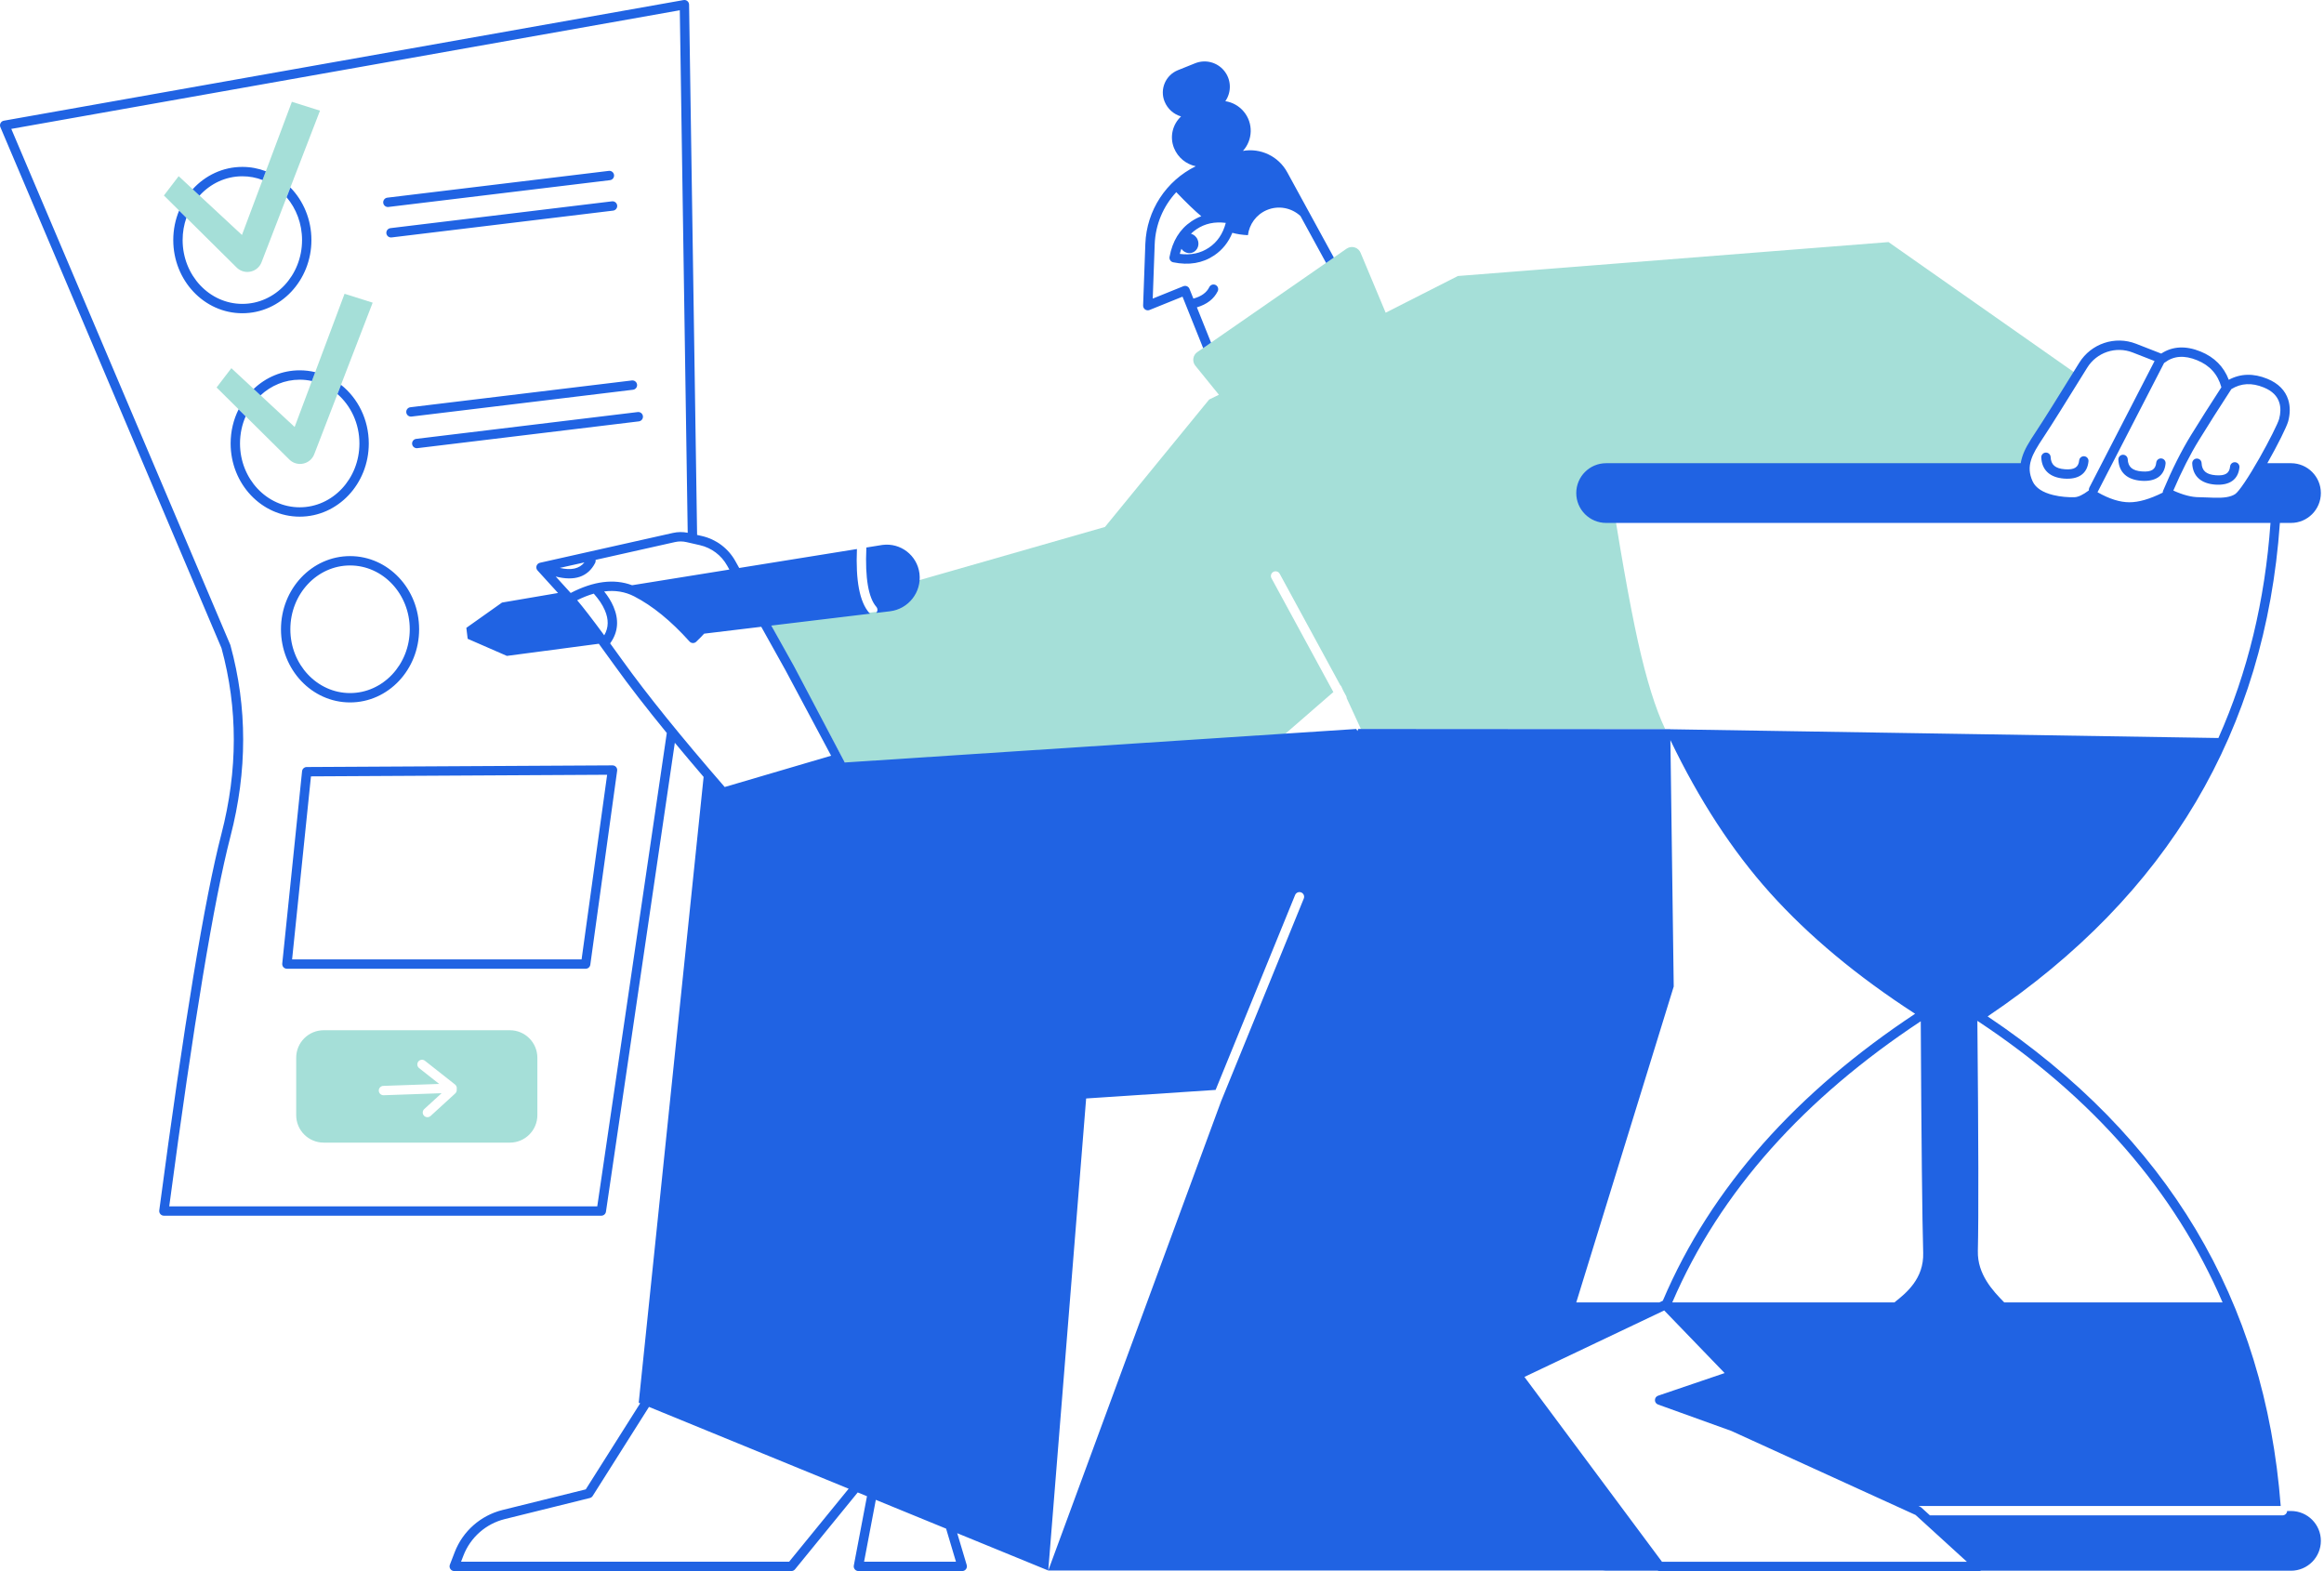 <svg width="142" height="96" viewBox="0 0 142 96" fill="none" xmlns="http://www.w3.org/2000/svg">
<path fill-rule="evenodd" clip-rule="evenodd" d="M47.086 38.163L54.345 37.289C55.32 37.171 56.055 36.392 56.154 35.455L67.516 32.198L73.881 24.412L74.477 24.12L73.038 22.346C73.029 22.335 73.02 22.323 73.012 22.311C72.832 22.052 72.896 21.695 73.156 21.515L82.279 15.194C82.312 15.172 82.347 15.152 82.385 15.137C82.676 15.015 83.011 15.152 83.133 15.444L84.666 19.107L89.079 16.865L115.392 14.792L126.938 22.891C125.813 24.707 125.072 25.886 124.712 26.427C124.136 27.294 123.698 27.976 123.76 28.757H98.239C98.95 33.389 99.565 36.871 100.082 39.201C100.6 41.531 101.155 43.316 101.749 44.555H83.159L82.287 42.663C82.287 42.617 82.276 42.57 82.252 42.527L82.072 42.196L81.93 41.887L81.912 41.902L78.191 35.058C78.116 34.919 77.942 34.868 77.803 34.943C77.664 35.019 77.613 35.193 77.689 35.331L81.47 42.286L78.4 44.952L51.711 46.766L47.086 38.163ZM10.015 11.945C10.015 11.945 10.316 11.552 10.917 10.765L14.784 14.358L17.834 6.22L19.552 6.762L15.982 16.021C15.936 16.141 15.866 16.25 15.775 16.341C15.414 16.706 14.825 16.709 14.46 16.347C12.978 14.88 11.497 13.412 10.015 11.945ZM13.234 23.676C13.234 23.676 13.534 23.283 14.136 22.497L18.003 26.09L21.053 17.951L22.771 18.494L19.201 27.753C19.155 27.872 19.084 27.981 18.994 28.073C18.633 28.437 18.044 28.44 17.679 28.079C16.197 26.611 14.716 25.144 13.234 23.676ZM19.779 62.95H31.153C32.082 62.95 32.834 63.703 32.834 64.631V68.136C32.834 69.065 32.082 69.817 31.153 69.817H19.779C18.851 69.817 18.098 69.065 18.098 68.136V64.631C18.098 63.703 18.851 62.95 19.779 62.95ZM27.905 66.55C27.927 66.451 27.898 66.34 27.802 66.265L25.962 64.814C25.838 64.717 25.658 64.738 25.56 64.862C25.462 64.986 25.484 65.166 25.608 65.264L26.835 66.231L23.421 66.35C23.263 66.356 23.139 66.488 23.145 66.646C23.15 66.804 23.283 66.927 23.441 66.922L26.982 66.798L25.923 67.766C25.806 67.873 25.798 68.053 25.904 68.17C26.011 68.287 26.192 68.295 26.309 68.189L27.816 66.812C27.891 66.743 27.921 66.643 27.905 66.55Z" fill="#A5DFD8"/>
<path fill-rule="evenodd" clip-rule="evenodd" d="M117.222 92.019L117.323 92.066C117.351 92.078 117.375 92.095 117.397 92.115L117.921 92.592H139.463C139.614 92.592 139.738 92.475 139.748 92.326H139.984C140.991 92.326 141.808 93.143 141.808 94.15C141.808 95.158 140.991 95.975 139.984 95.975H121.04C121.005 95.991 120.964 96 120.92 96H101.406C101.365 96 101.325 95.991 101.288 95.975H98.136C98.061 95.975 97.987 95.97 97.914 95.961H64.05L74.61 67.293L79.663 54.903C79.723 54.757 79.653 54.59 79.507 54.53C79.36 54.47 79.193 54.541 79.133 54.687L74.276 66.596L66.365 67.119L64.05 95.961L58.488 93.682L59.068 95.627C59.122 95.811 58.985 95.995 58.793 95.995H52.451C52.272 95.995 52.136 95.832 52.17 95.655L52.974 91.423L52.408 91.191L48.576 95.89C48.521 95.956 48.44 95.995 48.354 95.995H27.755C27.555 95.995 27.416 95.793 27.488 95.606L27.782 94.844C28.277 93.559 29.368 92.596 30.705 92.264L35.791 91.004L39.116 85.745L39.027 85.708L42.992 47.471C42.371 46.746 41.785 46.051 41.233 45.385L37.025 74.037C37.004 74.178 36.883 74.282 36.742 74.282H10.015C9.842 74.282 9.709 74.13 9.731 73.958C11.237 62.588 12.502 54.925 13.528 50.961C14.537 47.065 14.538 43.281 13.534 39.602L0.023 7.768C-0.049 7.599 0.055 7.407 0.236 7.375L41.768 0.004C41.941 -0.026 42.101 0.106 42.104 0.282L42.594 32.685L42.892 32.753C43.757 32.95 44.497 33.506 44.929 34.28L45.166 34.705L52.36 33.547C52.28 35.471 52.519 36.767 53.11 37.45C53.125 37.468 53.142 37.484 53.161 37.497L47.128 38.224L48.485 40.657C48.507 40.697 48.529 40.737 48.55 40.777L51.618 46.59L82.868 44.542L82.944 44.666L82.99 44.542L102.055 44.555L102.055 44.56L135.548 45.094C137.333 41.09 138.393 36.709 138.731 31.952H98.136C97.129 31.952 96.312 31.135 96.312 30.128C96.312 29.12 97.129 28.303 98.136 28.303H123.469C123.49 28.172 123.522 28.04 123.565 27.907C123.711 27.459 123.922 27.093 124.449 26.3C124.844 25.705 125.71 24.326 127.044 22.167C127.77 20.992 129.232 20.503 130.518 21.005L132.054 21.605C132.745 21.15 133.559 21.112 134.464 21.481C135.3 21.823 135.877 22.402 136.182 23.206C136.9 22.82 137.692 22.8 138.535 23.145C139.219 23.424 139.639 23.867 139.814 24.425C139.947 24.849 139.93 25.302 139.813 25.741C139.721 26.082 139.17 27.186 138.554 28.272C138.548 28.283 138.542 28.293 138.536 28.303H139.984C140.991 28.303 141.808 29.12 141.808 30.128C141.808 31.135 140.991 31.952 139.984 31.952H139.304C139.304 31.958 139.304 31.965 139.303 31.972C138.41 44.64 132.452 54.692 121.447 62.105C132.421 69.47 138.395 79.449 139.355 92.019H117.222ZM101.383 79.582L101.6 79.479C104.56 72.519 109.83 66.703 117.016 61.944C113.468 59.648 110.513 57.185 108.151 54.555C105.852 51.995 103.823 48.885 102.064 45.224L102.267 60.279L96.312 79.582H101.383ZM117.361 62.402C117.36 62.403 117.359 62.403 117.358 62.404C110.295 67.076 105.103 72.769 102.178 79.582H115.748C116.478 79.009 117.556 78.128 117.51 76.553C117.451 74.496 117.401 69.779 117.361 62.402ZM122.464 79.582H135.803C132.877 72.783 127.891 67.053 120.84 62.388C120.833 62.386 120.827 62.383 120.82 62.381C120.889 69.671 120.899 74.358 120.85 76.441C120.817 77.862 121.767 78.875 122.464 79.582ZM33.954 35.226L34.87 36.232C36.261 35.51 37.517 35.347 38.622 35.759L44.565 34.802L44.429 34.559C44.076 33.926 43.471 33.472 42.764 33.311L41.94 33.123C41.712 33.071 41.474 33.07 41.246 33.121L36.391 34.21C36.403 34.271 36.395 34.336 36.365 34.395C35.925 35.256 35.098 35.522 33.954 35.226ZM34.205 34.701C34.911 34.865 35.401 34.747 35.709 34.364L34.205 34.701ZM36.919 38.819C37.199 38.342 37.191 37.837 36.96 37.295C36.801 36.926 36.581 36.615 36.281 36.273C35.955 36.366 35.616 36.499 35.265 36.674C35.64 37.116 36.191 37.83 36.919 38.819ZM37.28 39.311C37.52 39.639 37.776 39.994 38.049 40.374C39.539 42.45 41.617 45.022 44.281 48.089L50.783 46.176L48.045 41.047C48.026 41.01 48.005 40.972 47.985 40.935L46.514 38.298L43.025 38.718C42.884 38.873 42.722 39.038 42.54 39.212C42.424 39.324 42.237 39.317 42.13 39.196C40.998 37.936 39.872 37.018 38.752 36.441C38.196 36.155 37.585 36.053 36.916 36.139C37.152 36.435 37.339 36.727 37.486 37.07C37.817 37.844 37.79 38.612 37.28 39.311ZM52.934 33.455L53.865 33.305C53.885 33.302 53.906 33.299 53.926 33.296C55.028 33.154 56.036 33.931 56.179 35.032C56.18 35.039 56.181 35.045 56.181 35.051C56.318 36.184 55.51 37.214 54.376 37.351L53.542 37.451C53.634 37.346 53.637 37.185 53.542 37.076C53.066 36.526 52.852 35.327 52.935 33.496C52.936 33.482 52.935 33.468 52.934 33.455ZM36.589 39.335L30.972 40.077L28.576 39.032L28.494 38.363L30.674 36.818L34.097 36.234L32.845 34.858C32.697 34.695 32.78 34.434 32.994 34.386L41.12 32.563C41.416 32.497 41.723 32.494 42.02 32.554L41.537 0.627L0.69 7.876L14.069 39.396C14.073 39.408 14.078 39.42 14.081 39.432C15.117 43.215 15.117 47.107 14.082 51.104C13.073 55.001 11.825 62.54 10.341 73.71H36.494L40.742 44.788C39.497 43.266 38.444 41.906 37.584 40.708C37.223 40.205 36.891 39.747 36.589 39.335ZM23.736 12.646C23.579 12.665 23.436 12.554 23.417 12.397C23.398 12.24 23.51 12.097 23.667 12.078L37.2 10.441C37.357 10.422 37.5 10.534 37.519 10.691C37.538 10.847 37.426 10.99 37.269 11.009L23.736 12.646ZM25.143 25.453C24.986 25.471 24.843 25.36 24.825 25.203C24.805 25.046 24.917 24.903 25.074 24.884L38.608 23.247C38.764 23.228 38.907 23.34 38.926 23.497C38.945 23.654 38.833 23.796 38.676 23.815L25.143 25.453ZM23.927 14.508C23.77 14.527 23.627 14.415 23.608 14.258C23.59 14.101 23.701 13.959 23.858 13.94L37.392 12.302C37.548 12.283 37.691 12.395 37.71 12.552C37.729 12.709 37.617 12.851 37.46 12.87L23.927 14.508ZM25.501 27.384C25.344 27.403 25.201 27.291 25.182 27.134C25.163 26.977 25.275 26.835 25.432 26.816L38.965 25.178C39.122 25.159 39.265 25.271 39.284 25.428C39.303 25.585 39.191 25.727 39.034 25.747L25.501 27.384ZM17.531 59.192C17.361 59.192 17.229 59.046 17.246 58.877L18.457 47.124C18.472 46.978 18.594 46.868 18.741 46.867L37.424 46.766C37.599 46.765 37.733 46.919 37.709 47.092L36.069 58.945C36.05 59.087 35.929 59.192 35.786 59.192H17.531ZM35.536 58.62L37.097 47.34L19 47.438L17.848 58.62H35.536ZM10.944 12.868C11.092 13.015 11.24 13.162 11.388 13.308C11.24 13.732 11.159 14.19 11.159 14.669C11.159 16.826 12.797 18.568 14.808 18.568C16.819 18.568 18.456 16.826 18.456 14.669C18.456 13.662 18.099 12.745 17.513 12.054L17.744 11.457C18.536 12.27 19.028 13.41 19.028 14.669C19.028 17.134 17.143 19.14 14.808 19.14C12.473 19.14 10.587 17.134 10.587 14.669C10.587 14.029 10.714 13.419 10.944 12.868ZM11.772 11.563C12.538 10.722 13.614 10.198 14.808 10.198C15.313 10.198 15.796 10.292 16.245 10.464L16.044 11C15.658 10.851 15.241 10.771 14.808 10.771C13.783 10.771 12.854 11.223 12.191 11.953L11.772 11.563ZM14.579 25.012C14.723 25.154 14.867 25.297 15.01 25.439C14.789 25.942 14.665 26.505 14.665 27.098C14.665 29.255 16.302 30.997 18.313 30.997C20.324 30.997 21.961 29.255 21.961 27.098C21.961 25.879 21.438 24.792 20.62 24.078L20.837 23.514C21.867 24.33 22.533 25.633 22.533 27.098C22.533 29.564 20.648 31.569 18.313 31.569C15.978 31.569 14.092 29.564 14.092 27.098C14.092 26.345 14.268 25.635 14.579 25.012ZM15.498 23.767C16.244 23.058 17.23 22.627 18.313 22.627C18.639 22.627 18.955 22.666 19.26 22.74L19.057 23.281C18.817 23.228 18.568 23.2 18.313 23.2C17.398 23.2 16.56 23.56 15.918 24.157L15.498 23.767ZM21.389 42.92C19.054 42.92 17.168 40.915 17.168 38.45C17.168 35.984 19.054 33.979 21.389 33.979C23.724 33.979 25.609 35.984 25.609 38.45C25.609 40.915 23.724 42.92 21.389 42.92ZM21.389 42.348C23.4 42.348 25.037 40.606 25.037 38.45C25.037 36.293 23.4 34.551 21.389 34.551C19.378 34.551 17.741 36.293 17.741 38.45C17.741 40.606 19.378 42.348 21.389 42.348ZM57.808 93.403L53.514 91.644L52.797 95.423H58.41L57.808 93.403ZM51.854 90.964L39.654 85.965L36.213 91.407C36.174 91.469 36.112 91.514 36.04 91.532L30.843 92.82C29.687 93.106 28.744 93.939 28.316 95.05L28.172 95.423H48.218L51.854 90.964ZM128.16 30.074C128.88 30.487 129.531 30.69 130.112 30.69C130.681 30.69 131.36 30.495 132.147 30.1C132.146 30.061 132.153 30.022 132.169 29.984C132.715 28.681 133.282 27.552 133.869 26.597C134.418 25.706 135.038 24.728 135.73 23.663C135.51 22.871 135.022 22.327 134.248 22.011C133.462 21.69 132.814 21.742 132.266 22.156C132.254 22.164 132.243 22.172 132.23 22.178L128.172 30.054C128.168 30.061 128.164 30.067 128.16 30.074ZM127.634 29.963C127.626 29.906 127.635 29.846 127.663 29.791L131.647 22.06L130.31 21.538C129.281 21.137 128.111 21.528 127.531 22.468C126.193 24.633 125.326 26.014 124.926 26.617C124.428 27.365 124.233 27.703 124.109 28.084C123.963 28.534 123.983 28.943 124.197 29.412C124.383 29.818 124.824 30.094 125.455 30.248C125.901 30.357 126.379 30.392 126.761 30.38C126.975 30.373 127.269 30.239 127.631 29.966C127.632 29.965 127.633 29.964 127.634 29.963ZM132.794 29.975C133.392 30.246 133.913 30.38 134.356 30.38C134.508 30.38 134.624 30.384 134.921 30.398C135.094 30.406 135.181 30.41 135.281 30.412C135.896 30.429 136.284 30.372 136.568 30.193C136.795 30.049 137.39 29.165 138.056 27.99C138.645 26.951 139.186 25.869 139.26 25.593C139.352 25.251 139.365 24.904 139.268 24.597C139.145 24.204 138.847 23.89 138.319 23.674C137.586 23.375 136.935 23.409 136.338 23.776C136.336 23.78 136.334 23.783 136.332 23.786C135.593 24.921 134.935 25.957 134.357 26.897C133.82 27.769 133.299 28.795 132.794 29.975ZM125.297 27.926C125.319 28.398 125.576 28.629 126.167 28.673C126.752 28.717 126.999 28.55 127.04 28.135C127.056 27.978 127.196 27.863 127.354 27.879C127.511 27.894 127.626 28.034 127.61 28.192C127.535 28.946 126.996 29.309 126.125 29.244C125.26 29.18 124.761 28.731 124.725 27.953C124.718 27.795 124.84 27.661 124.998 27.654C125.156 27.646 125.29 27.768 125.297 27.926ZM130.007 28.059C130.029 28.531 130.286 28.762 130.877 28.806C131.462 28.85 131.709 28.683 131.75 28.268C131.766 28.111 131.906 27.996 132.064 28.012C132.221 28.027 132.336 28.168 132.32 28.325C132.245 29.079 131.706 29.442 130.835 29.377C129.97 29.312 129.471 28.864 129.435 28.086C129.428 27.928 129.55 27.794 129.708 27.787C129.866 27.779 130 27.901 130.007 28.059ZM134.52 28.292C134.541 28.763 134.799 28.995 135.39 29.039C135.975 29.083 136.222 28.916 136.263 28.5C136.279 28.343 136.419 28.228 136.576 28.244C136.734 28.26 136.848 28.4 136.833 28.557C136.758 29.311 136.219 29.675 135.347 29.61C134.483 29.545 133.984 29.097 133.948 28.318C133.941 28.16 134.063 28.026 134.221 28.019C134.378 28.012 134.512 28.134 134.52 28.292ZM72.185 15.203C72.148 15.302 72.115 15.406 72.087 15.515C72.773 15.602 73.364 15.473 73.872 15.13C74.38 14.788 74.721 14.288 74.897 13.619C74.211 13.532 73.62 13.661 73.112 14.004C72.988 14.087 72.875 14.179 72.771 14.281C72.944 14.328 73.097 14.456 73.175 14.64C73.307 14.95 73.177 15.3 72.886 15.424C72.634 15.531 72.344 15.432 72.185 15.203ZM73.4 13.213C73.01 12.887 72.5 12.397 71.872 11.742C71.083 12.591 70.598 13.711 70.554 14.925L70.434 18.245L72.305 17.489C72.452 17.43 72.619 17.501 72.678 17.648L72.918 18.246C73.411 18.11 73.728 17.875 73.891 17.543C73.961 17.401 74.132 17.343 74.274 17.412C74.416 17.482 74.474 17.653 74.405 17.795C74.171 18.27 73.741 18.598 73.132 18.779L73.998 20.938L73.516 21.272L72.254 18.127L70.239 18.941C70.047 19.019 69.839 18.872 69.846 18.665L69.982 14.904C70.057 12.853 71.26 11.041 73.061 10.158C72.481 10.034 71.973 9.634 71.735 9.047C71.734 9.045 71.734 9.044 71.733 9.042C71.456 8.353 71.651 7.591 72.165 7.115C71.723 6.986 71.344 6.663 71.158 6.205C71.157 6.204 71.157 6.202 71.156 6.201C70.853 5.447 71.219 4.591 71.973 4.288L73.023 3.866C73.646 3.616 74.359 3.796 74.788 4.312C75.242 4.859 75.257 5.625 74.87 6.182C75.3 6.248 75.702 6.467 75.995 6.817C76.588 7.527 76.552 8.554 75.946 9.22C77.021 9.031 78.115 9.544 78.65 10.522L81.501 15.74L81.028 16.068L79.459 13.198C78.918 12.699 78.12 12.532 77.403 12.836C76.751 13.113 76.333 13.71 76.25 14.37C75.893 14.352 75.576 14.304 75.298 14.225C75.062 14.804 74.693 15.267 74.192 15.605C73.481 16.084 72.639 16.224 71.684 16.027C71.532 15.996 71.433 15.849 71.461 15.696C71.636 14.737 72.081 14.009 72.792 13.529C72.985 13.399 73.188 13.294 73.4 13.213ZM101.55 95.428H120.181L117.045 92.568L105.789 87.434L101.309 85.82C101.054 85.728 101.058 85.367 101.314 85.28L105.378 83.898L101.686 80.072L93.145 84.133L101.55 95.428Z" fill="#2063E3"/>
</svg>
